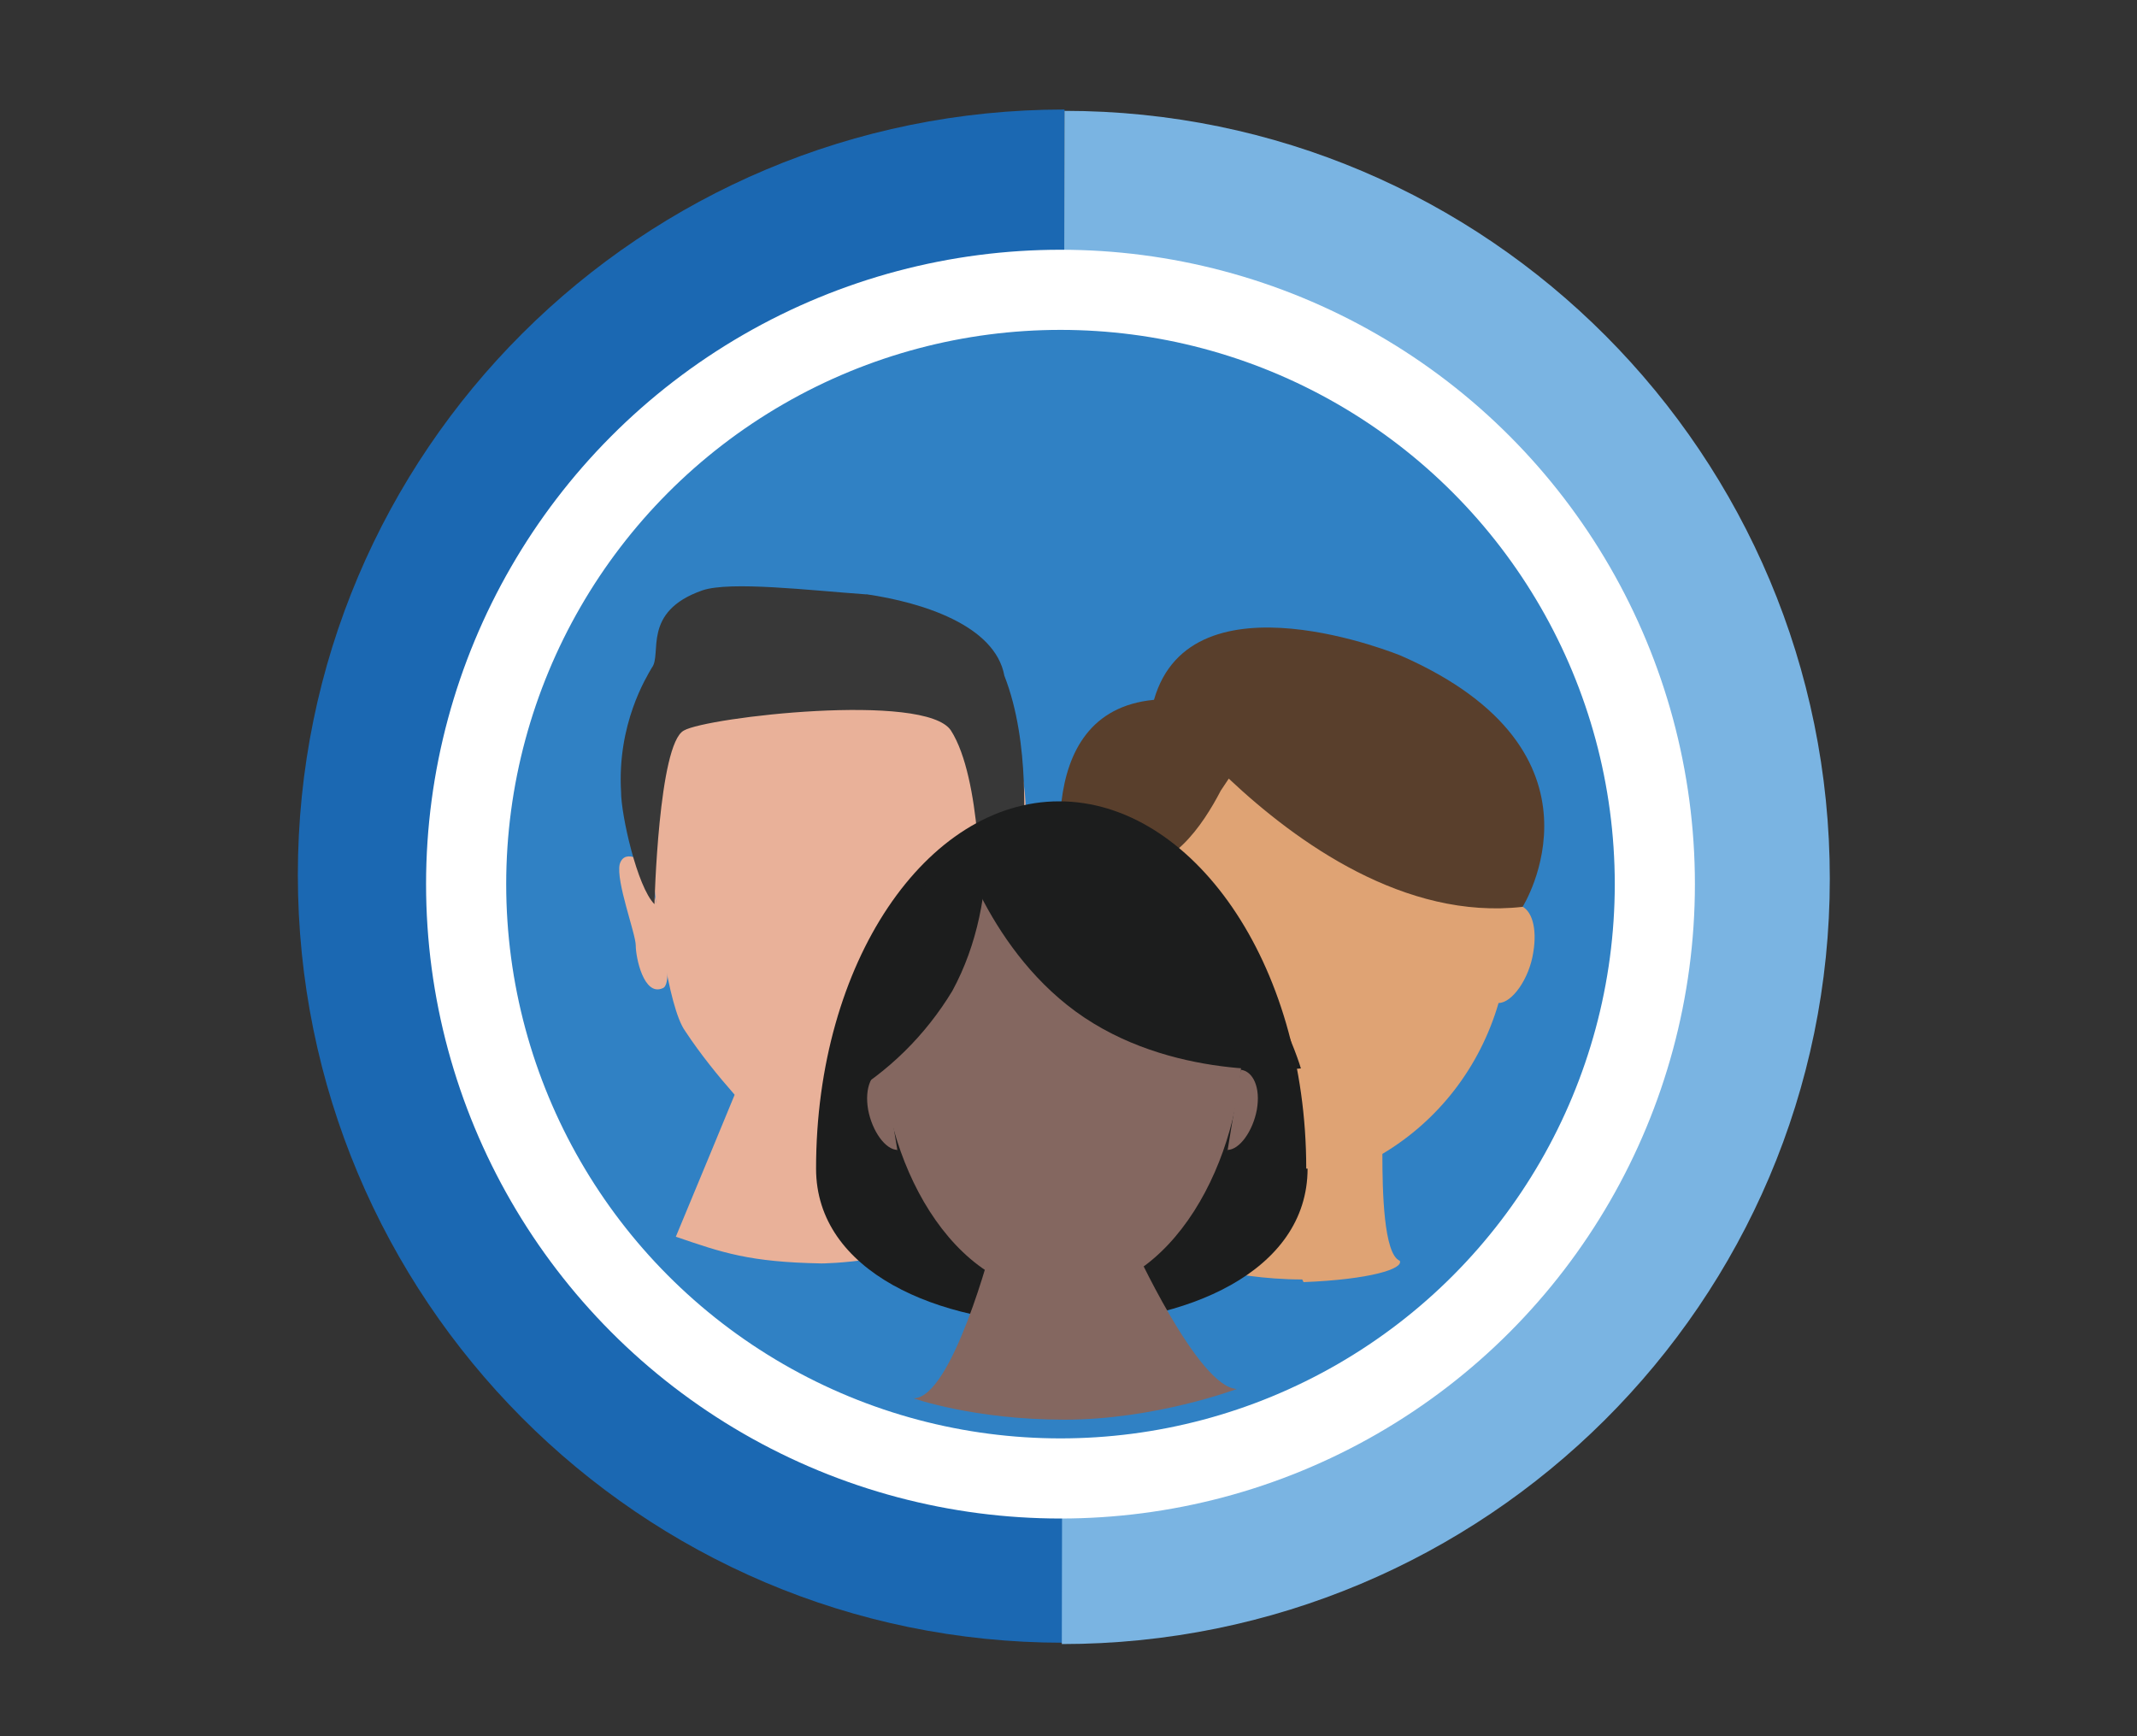 <?xml version="1.0" encoding="UTF-8"?>
<svg id="Layer_1" xmlns="http://www.w3.org/2000/svg" version="1.1" viewBox="0 0 160 130">
  <rect x="0" y="0" width="160" height="130" fill="#333333" stroke="none"/>
  <!-- Generator: Adobe Illustrator 29.4.0, SVG Export Plug-In . SVG Version: 2.1.0 Build 152)  -->
  <defs>
    <style>
      .st0 {
        stroke-width: 6px;
      }

      .st0, .st1 {
        fill: none;
        stroke: #fff;
        stroke-miterlimit: 10;
      }

      .st1 {
        stroke-width: 9.6px;
      }

      .st2 {
        fill: #846760;
      }

      .st3 {
        fill: #7ab4e2;
      }

      .st4 {
        fill: #dfa374;
      }

      .st5 {
        fill: #593f2c;
      }

      .st6 {
        fill: #fff;
      }

      .st7 {
        fill: #3081c4;
      }

      .st8 {
        fill: #e9b199;
      }

      .st9 {
        fill: #383838;
      }

      .st10 {
        fill: #1c1d1d;
      }

      .st11 {
        display: none;
      }

      .st12 {
        fill: #3b93d0;
      }

      .st13 {
        fill: #1b68b2;
      }
    </style>
  </defs>
  <g id="Layer_3">
    <g id="Group_7627">
      <g id="Group_7624">
        <g id="Group_7402-2">
          <g id="Group_7398-2">
            <g id="Group_7397-2">
              <g id="Group_7396-2">
                <path id="Path_3895-2" class="st13" d="M79.6,123c-31.7,0-57.3-25.8-57.3-57.5S48,8.2,79.7,8.2"/>
                <path id="Path_3896-2" class="st3" d="M79.7,8.3c31.7,0,57.3,25.8,57.3,57.5s-25.8,57.3-57.5,57.3"/>
              </g>
            </g>
          </g>
          <g id="Group_7401-2">
            <circle id="Ellipse_435-2" class="st7" cx="78.5" cy="66.2" r="44.5"/>
            <g id="Group_7400-2">
              <circle id="Ellipse_438-2" class="st0" cx="79.4" cy="66.2" r="44.5"/>
            </g>
          </g>
        </g>
      </g>
    </g>
  </g>
  <g id="Layer_4">
    <g id="Layer_41" data-name="Layer_4">
      <g>
        <g>
          <path class="st8" d="M67.1,80h-11.3c0,.1-5.2,12.6-5.2,12.6,3.5,1.2,5.5,1.9,10.9,2,0,0,6.4,0,12.2-2.9l-6.5-11.7Z"/>
          <path class="st8" d="M62.5,46.7c-8.1,0-14.3,5.6-14.3,13.5s.4.3.6,4.3c.3,3.5,1.2,10.9,2.5,12.7,2.3,3.5,5.5,6.7,5.5,6.7h0c1,1.2,2.9,1.9,5.8,1.9s4.6-.7,5.8-2c.6-.4,3.6-3.3,5.6-6.5,1.9-3,2.5-13,2.5-13v-.6c.1-.9.3-1.9.3-2.9,0-7.7-5.9-14-14.2-14Z"/>
        </g>
        <path class="st8" d="M74.8,64.8s-2.3,8.5-1,9c1.3.4,2-2.3,2.2-3,0-.7,1.6-4.9,1.2-6.2-.3-1.2-2.3.3-2.3.3Z"/>
        <path class="st8" d="M46.4,64.7c-.3,1.3,1.2,5.2,1.2,6.1s.6,3.8,2,3.2c1.3-.4-1.2-9.3-1.2-9.3,0,0-1.6-1.3-2,0Z"/>
        <path class="st9" d="M64.8,44.5c-4.2-.3-10.1-1-12.2-.3-4.6,1.6-3,4.8-3.8,5.8-.4.7-2.6,4.2-2.3,9.3,0,1.7,1.2,7.1,2.5,8.4,0,0,.3-12,2.2-13,1.7-1,18.1-2.9,20,0,2.3,3.6,2.2,12.7,2.2,12.7,0,0,3.2-3.5,3.2-4.3s.6-7.4-1.4-12.5c-.7-3.8-6.2-5.5-10.3-6.1Z"/>
      </g>
    </g>
  </g>
  <g id="Layer_5">
    <g>
      <g class="st11">
        <g id="Group_76271" data-name="Group_7627">
          <g id="Group_7625">
            <g id="Group_7402-3">
              <g id="Group_7398-3">
                <g id="Group_7397-3">
                  <g id="Group_7396-3">
                    <path id="Path_3895-3" class="st13" d="M97.4,110c-24.3,0-44-19.8-44-44.2s19.8-44,44.2-44"/>
                    <path id="Path_3896-3" class="st3" d="M97.4,21.8c24.3,0,44,19.8,44,44.2s-19.8,44-44.2,44"/>
                  </g>
                </g>
              </g>
              <g id="Group_7401-3">
                <circle id="Ellipse_435-3" class="st7" cx="96.7" cy="66.2" r="34.2"/>
                <g id="Group_7400-3">
                  <circle id="Ellipse_438-3" class="st1" cx="97.2" cy="66.2" r="34.2"/>
                </g>
              </g>
            </g>
          </g>
        </g>
      </g>
      <g id="Layer_31" data-name="Layer_3">
        <g id="icon-membership">
          <g id="Group_7375">
            <g id="Group_7372">
              <path id="Path_3870" class="st6" d="M97.6,110"/>
              <path id="Path_3871" class="st12" d="M105.6,95.8"/>
              <path class="st4" d="M97.5,95.8c-5.6,0-10.1-1.7-10.1-1.7,0,0,2-.7,3.2-3,1.2-2.2,1.3-3.5,1.3-5.9-7.1-2.8-7.5-9.7-8.8-14.5-1.6-.7-2.8-2-2.9-3.8-.1-.7,0-1.6.1-2.5,2.9-11,10.9-8.5,13.8-12.7,1,1.2,2,2.2,3.2,3.5l.3.3v4.5c4.5,4.5,10.4,8.5,16.1,7.8h.1c.9.3,1.3,1.7,1,3.5-.3,2-1.6,3.8-2.6,3.8-1.4,4.8-4.5,8.8-8.7,11.3,0,2.8.1,7.5,1.3,8,.3.6-2.2,1.4-7.2,1.6Z"/>
              <path id="Path_3872" class="st4" d="M95.7,95.6"/>
            </g>
            <path id="Path_3873" class="st5" d="M80.2,69.1c-.7-2.9-3.3-15.8,6.2-16.7h0c2.8-9.8,18.5-3.3,18.5-3.3,16.4,7.2,9.1,18.8,9.1,18.8-8.8,1-16.9-4.8-22-9.6l-.6.9h0c-1.3,2.5-3.9,6.5-7.2,5.4v4.5l-3.5.4-.6-.4Z"/>
          </g>
        </g>
      </g>
    </g>
  </g>
  <g id="Layer_32" data-name="Layer_3">
    <g>
      <path id="Path_1427" class="st10" d="M97.9,87.5c0,15.5-36.8,15.5-36.8,0s8.3-27.5,18.2-27.5,18.5,12,18.5,27.5Z"/>
      <g id="Group_3757">
        <path id="Path_1428" class="st2" d="M84.7,93.1l-5.2.4-5.2-.4s-3,11.6-5.9,11.6c0,0,4.5,1.6,11.3,1.6s12.9-2.3,12.9-2.3c-2.9-.1-7.8-10.9-7.8-10.9Z"/>
        <path id="Path_1429" class="st2" d="M79.5,96.9c8.4,0,13.5-10.3,13.5-18.8s-4.9-13.9-13.5-13.9-13.5,5.4-13.5,13.9c0,8.5,5.1,18.8,13.5,18.8Z"/>
      </g>
      <path id="Path_1432" class="st10" d="M97.4,80s-9,1-16.2-3.8c-7.2-4.8-9.6-13.6-9.6-13.6,0,0,9-1,16.2,3.8,7.1,4.9,9.6,13.6,9.6,13.6Z"/>
      <g id="Group_3758">
        <path id="Path_1433" class="st2" d="M67.2,86.1c-.9,0-1.9-1.4-2.2-3-.3-1.7.3-2.9,1.2-3l1,6.1Z"/>
        <path id="Path_1434" class="st2" d="M91.9,86.1c.9,0,1.9-1.4,2.2-3,.3-1.7-.3-2.9-1.2-3l-1,6.1Z"/>
      </g>
      <path id="Path_1435" class="st10" d="M73.9,62.9c0,3.9-.7,7.8-2.6,11.3-2,3.3-4.8,6.1-8.3,8.1,0-3.9.7-7.8,2.6-11.3,2-3.3,4.9-6.2,8.3-8.1Z"/>
    </g>
  </g>
</svg>